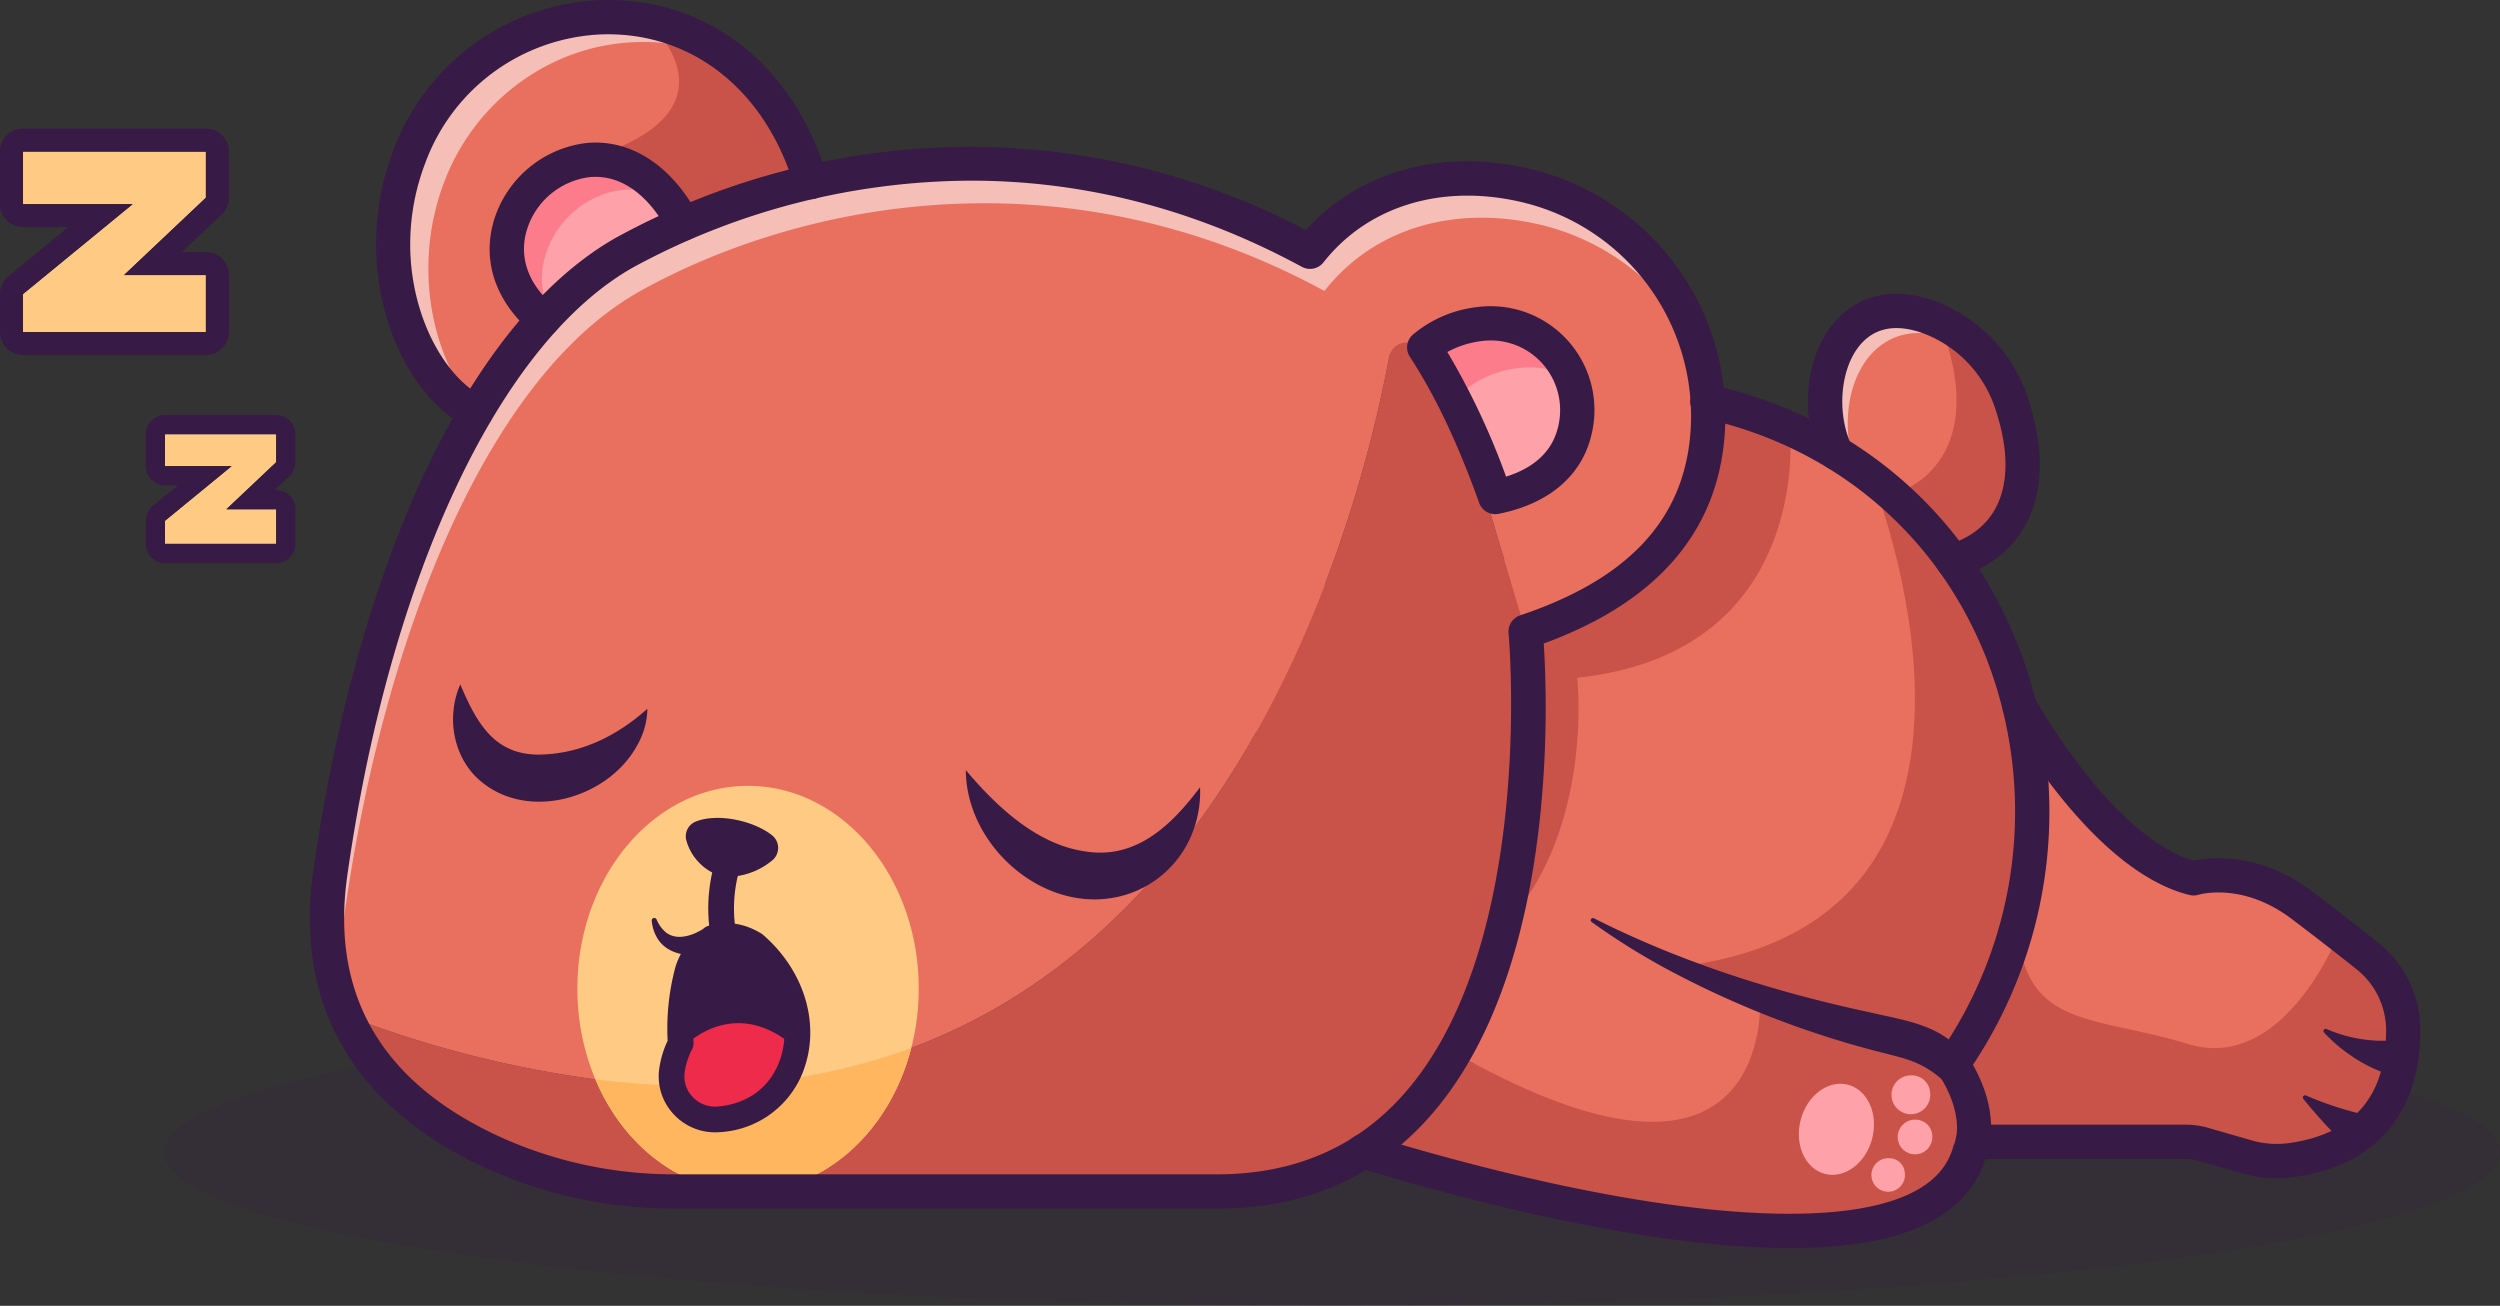 <svg id="Group_640" data-name="Group 640" xmlns="http://www.w3.org/2000/svg" xmlns:xlink="http://www.w3.org/1999/xlink" width="478.156" height="249.754" viewBox="0 0 478.156 249.754">
  <rect x="0" y="0" width="478.156" height="249.754" fill="#333333" stroke="none"/>
  <defs>
    <clipPath id="clip-path">
      <rect id="Rectangle_231" data-name="Rectangle 231" width="478.156" height="249.754" fill="none"/>
    </clipPath>
    <clipPath id="clip-path-3">
      <rect id="Rectangle_226" data-name="Rectangle 226" width="446.794" height="58.782" fill="none"/>
    </clipPath>
    <clipPath id="clip-path-4">
      <rect id="Rectangle_227" data-name="Rectangle 227" width="30.919" height="31.004" fill="none"/>
    </clipPath>
    <clipPath id="clip-path-5">
      <rect id="Rectangle_228" data-name="Rectangle 228" width="66.385" height="75.564" fill="none"/>
    </clipPath>
    <clipPath id="clip-path-6">
      <rect id="Rectangle_229" data-name="Rectangle 229" width="262.579" height="164.2" fill="none"/>
    </clipPath>
  </defs>
  <g id="Group_639" data-name="Group 639" clip-path="url(#clip-path)">
    <g id="Group_638" data-name="Group 638" transform="translate(0 0)">
      <g id="Group_637" data-name="Group 637" clip-path="url(#clip-path)">
        <g id="Group_627" data-name="Group 627" transform="translate(31.362 190.972)" opacity="0.2">
          <g id="Group_626" data-name="Group 626">
            <g id="Group_625" data-name="Group 625" clip-path="url(#clip-path-3)">
              <path id="Path_1426" data-name="Path 1426" d="M657.843,1314.539c0,16.232-100.018,29.391-223.4,29.391s-223.4-13.159-223.4-29.391,100.018-29.391,223.4-29.391,223.4,13.159,223.4,29.391" transform="translate(-211.049 -1285.148)" fill="#371a45"/>
            </g>
          </g>
        </g>
        <path id="Path_1427" data-name="Path 1427" d="M2351.1,427.412c-5.866-12.75.784-32.662,18.51-25.653a26.445,26.445,0,0,1,15.166,16.475c4.744,14.4,1.2,26.06-11.3,29.932" transform="translate(-1999.959 -340.819)" fill="#e96f5f"/>
        <path id="Path_1428" data-name="Path 1428" d="M2383.092,458.866l-22.372-20.754c-.142-.308-.276-.624-.4-.94l10.144,9.41c12.5-3.868,16.049-15.528,11.3-29.927a27.76,27.76,0,0,0-1.555-3.781,26.551,26.551,0,0,1,14.186,16.065c4.745,14.4,1.2,26.059-11.3,29.927" transform="translate(-2009.575 -351.521)" fill="#c95249"/>
        <g id="Group_630" data-name="Group 630" transform="translate(349.063 59.487)" opacity="0.55">
          <g id="Group_629" data-name="Group 629">
            <g id="Group_628" data-name="Group 628" clip-path="url(#clip-path-4)">
              <path id="Path_1429" data-name="Path 1429" d="M2379.94,409.382a24.867,24.867,0,0,0-5.984-3.4c-17.589-6.955-24.267,12.583-18.654,25.341l-4.2-3.9c-5.865-12.749.781-32.659,18.512-25.649a25.444,25.444,0,0,1,10.326,7.61" transform="translate(-2349.021 -400.317)" fill="#fff"/>
            </g>
          </g>
        </g>
        <path id="Path_1430" data-name="Path 1430" d="M2510.613,970.587c.039,9.292-3.26,22.38-21.417,24.9a20.7,20.7,0,0,1-8.573-.639l-8.21-2.368a12.761,12.761,0,0,0-3.442-.481h-40.711l-17.873-42.321-1.46-3.466,28.285-37.577s15.962,28.735,33.306,32.966c0,0,9.828-3.071,20.691,5.123,2.574,1.95,4.958,3.774,7.081,5.431,2.045,1.587,3.86,3.016,5.4,4.255a18.279,18.279,0,0,1,6.923,14.178" transform="translate(-2050.961 -773.611)" fill="#e96f5f"/>
        <path id="Path_1431" data-name="Path 1431" d="M2518.98,1161.338c.039,9.292-3.26,22.38-21.417,24.9a20.7,20.7,0,0,1-8.573-.639l-8.21-2.368a12.758,12.758,0,0,0-3.442-.482h-40.711l-17.873-42.321c5.542-3.805,25.009-15.907,26.351,1.034,1.571,19.76,14.226,16.941,32.7,22.578s28.854-21.133,28.854-21.133c2.045,1.587,3.86,3.016,5.4,4.255a18.279,18.279,0,0,1,6.923,14.178" transform="translate(-2059.328 -964.361)" fill="#c95249"/>
        <path id="Path_1432" data-name="Path 1432" d="M1688.524,643.7c6.56,10.1,3.276,16.625,3.276,16.625-7.4,26.462-72.928,13.1-115.928,0l-6.8-26.5-24.488-95.553c2.005-2.408,21.67,11.96,31.98,19.775,3.742,2.834,6.252,4.807,6.252,4.807l58.86-45.905a81.512,81.512,0,0,1,15.717,5.163,76.65,76.65,0,0,1,15.631,9.3h.016c33.006,25.38,41.374,74.807,15.481,112.289" transform="translate(-1315.062 -440.128)" fill="#e96f5f"/>
        <path id="Path_1433" data-name="Path 1433" d="M1776.925,569.758s3.458,30.44-15.22,48.8-36.543-42.021-25.633-59.389c.237-.371.466-.75.695-1.129,3.742,2.834,6.252,4.807,6.252,4.807l58.86-45.905a81.525,81.525,0,0,1,15.717,5.163s4.658,42.835-40.671,47.65" transform="translate(-1475.262 -440.128)" fill="#c95249"/>
        <path id="Path_1434" data-name="Path 1434" d="M1828.829,726.558c6.56,10.1,3.276,16.625,3.276,16.625-7.4,26.462-72.928,13.1-115.928,0l-6.8-26.5c6.7.126,15.181,2.644,25.735,8.51,59.981,33.322,56.87-11.273,56.87-11.273l-15.117-6.094c70.7-8.81,36.464-93.555,36.464-93.555h.016c33.006,25.38,41.374,74.807,15.481,112.289" transform="translate(-1455.367 -522.989)" fill="#c95249"/>
        <path id="Path_1435" data-name="Path 1435" d="M586.069,53.571l-20.43,14.036-43.647,30c-11.715-5.747-20.865-27.914-12.631-49.126,5.944-15.307,20.359-25.972,36.772-26.422a39.44,39.44,0,0,1,8.676.711c14.312,2.8,26.17,13.633,31.261,30.8" transform="translate(-430.979 -18.767)" fill="#e96f5f"/>
        <path id="Path_1436" data-name="Path 1436" d="M1053.09,600.856H962.819c14.707,0,27.141-11.557,31.222-27.448,66.527-24.808,86.674-106.48,91.509-132.737a3.158,3.158,0,0,1,5.78-1.112l7.721,12.261,12.489,41.966s10.1,106.526-58.449,107.07" transform="translate(-819.745 -372.981)" fill="#c95249"/>
        <path id="Path_1437" data-name="Path 1437" d="M522.909,1340.985H509.173a84.259,84.259,0,0,1-34.111-7.026c-11.123-4.926-23.043-13.128-28.933-26.572a211.018,211.018,0,0,0,47.579,12.173c5.36,12.71,16.42,21.425,29.2,21.425" transform="translate(-379.834 -1113.11)" fill="#c95249"/>
        <g id="Group_633" data-name="Group 633" transform="translate(75.221 3.275)" opacity="0.55">
          <g id="Group_632" data-name="Group 632">
            <g id="Group_631" data-name="Group 631" clip-path="url(#clip-path-5)">
              <path id="Path_1438" data-name="Path 1438" d="M572.586,31.576a38.129,38.129,0,0,0-19.744-4.76c-16.412.442-30.827,11.115-36.772,26.414-6.655,17.146-1.958,34.909,6.276,44.129l-.355.245c-11.715-5.747-20.865-27.914-12.631-49.126,5.944-15.307,20.359-25.972,36.772-26.422a37.878,37.878,0,0,1,26.454,9.52" transform="translate(-506.2 -22.041)" fill="#fff"/>
            </g>
          </g>
        </g>
        <path id="Path_1439" data-name="Path 1439" d="M832.178,57.728,811.747,71.764,801.114,57.27l-5.85-6.086c22.5-9.481,5.644-24.251,5.644-24.251l.008-.008c14.312,2.8,26.17,13.633,31.261,30.8" transform="translate(-677.088 -22.923)" fill="#c95249"/>
        <path id="Path_1440" data-name="Path 1440" d="M684.813,264.551c-2.1,18.267-14.9,29.446-34.624,36.045L637.7,258.63l-7.393-11.741a3.4,3.4,0,0,0-6.217,1.179c-5.024,26.866-25.362,107.523-91.4,132.149-4.081,15.891-16.515,27.449-31.222,27.449-12.781,0-23.841-8.715-29.2-21.425a211,211,0,0,1-47.579-12.173c-3.245-7.4-4.666-16.388-3.111-27.306,7.65-53.807,27.583-102.7,56.539-118.817s79.48-27.859,130.832,0c10.034-12.749,26.02-16.333,41.453-12.631a45.477,45.477,0,0,1,34.411,49.237" transform="translate(-358.393 -179.792)" fill="#e96f5f"/>
        <g id="Group_636" data-name="Group 636" transform="translate(62.554 31.379)" opacity="0.55">
          <g id="Group_635" data-name="Group 635">
            <g id="Group_634" data-name="Group 634" clip-path="url(#clip-path-6)">
              <path id="Path_1441" data-name="Path 1441" d="M683.535,247.625a45.3,45.3,0,0,0-30.361-24.812c-15.433-3.7-31.419-.118-41.453,12.631-51.352-27.859-101.884-16.112-130.832,0S432,300.454,424.349,354.261a52.586,52.586,0,0,0,.939,21.109c-3.663-7.642-5.345-17.044-3.7-28.609,7.65-53.807,27.583-102.7,56.539-118.817s79.48-27.859,130.832,0c10.034-12.749,26.02-16.333,41.453-12.631a45.459,45.459,0,0,1,33.125,32.311" transform="translate(-420.956 -211.171)" fill="#fff"/>
            </g>
          </g>
        </g>
        <path id="Path_1442" data-name="Path 1442" d="M686.118,217.779c-15.523-29.023-47.9.475-26.811,18.322" transform="translate(-555.44 -175.017)" fill="#ffa1a8"/>
        <path id="Path_1443" data-name="Path 1443" d="M682.992,212.977c-13.523-6.915-28.964,8.463-22.317,22.175l-1.381.947c-19.759-16.728,7.428-43.679,23.7-23.122" transform="translate(-555.43 -175.016)" fill="#fc7c8b"/>
        <path id="Path_1444" data-name="Path 1444" d="M808.435,1050.268a45.418,45.418,0,0,1-1.421,11.336c-4.081,15.891-16.515,27.448-31.222,27.448-12.781,0-23.841-8.715-29.2-21.425a44.655,44.655,0,0,1-3.442-17.36c0-21.417,14.612-38.785,32.643-38.785s32.643,17.367,32.643,38.785" transform="translate(-632.717 -861.177)" fill="#ffca83"/>
        <path id="Path_1445" data-name="Path 1445" d="M826.734,1348.771c-4.081,15.891-16.515,27.448-31.222,27.448-12.781,0-23.841-8.715-29.2-21.425,23.493,2.929,43.466.3,60.423-6.023" transform="translate(-652.438 -1148.344)" fill="#ffb65f"/>
        <path id="Path_1446" data-name="Path 1446" d="M468.892,392.131a86.92,86.92,0,0,1-35.438-7.311c-18.073-8-38.635-24.45-33.961-57.337,3.97-27.935,11.074-53.676,20.543-74.44,10.323-22.639,23.342-38.814,37.647-46.776a141.185,141.185,0,0,1,58.4-16.9A137.356,137.356,0,0,1,589.312,205c10.282-11.363,26.144-15.728,43.011-11.688a48.611,48.611,0,0,1,36.909,52.8c-2.022,17.584-13.6,30.338-34.42,37.938.8,12.2,2.546,63.5-22.2,90.924C602.452,386.228,589.1,392,572.926,392.131Zm56.363-196.6a136.174,136.174,0,0,0-64.385,16.465c-25.682,14.295-46.714,58.9-54.888,116.411-3.29,23.145,6.846,40.11,30.125,50.421a80.417,80.417,0,0,0,32.784,6.749H572.9c14.23-.114,25.959-5.156,34.835-14.988,25.689-28.453,20.409-87.9,20.353-88.5a3.279,3.279,0,0,1,2.222-3.417c20-6.7,30.6-17.593,32.409-33.317A42.049,42.049,0,0,0,630.8,199.682c-15.321-3.668-29.567.623-38.113,11.476a3.278,3.278,0,0,1-4.138.853c-22.667-12.3-44.324-16.482-63.29-16.482" transform="translate(-339.555 -160.977)" fill="#371a45"/>
        <path id="Path_1447" data-name="Path 1447" d="M503.2,82.121a3.267,3.267,0,0,1-1.442-.336c-13.843-6.791-22.873-31.01-14.239-53.256A44.08,44.08,0,0,1,527.261.019c20.266-.551,36.807,12.422,43.165,33.856a3.278,3.278,0,1,1-6.285,1.865c-5.474-18.457-19.55-29.627-36.7-29.167a37.539,37.539,0,0,0-33.8,24.329c-7.881,20.3,1.26,40.212,11.016,45a3.278,3.278,0,0,1-1.446,6.22" transform="translate(-412.197 -0.002)" fill="#371a45"/>
        <path id="Path_1448" data-name="Path 1448" d="M640.433,220.6a3.264,3.264,0,0,1-2.116-.776c-7.036-5.955-9.658-13.869-7.193-21.712a21.13,21.13,0,0,1,17.614-14.525c8.452-.79,16.26,4.262,21.4,13.867a3.277,3.277,0,0,1-5.78,3.091c-3.888-7.27-9.229-10.977-15.006-10.432a14.419,14.419,0,0,0-11.971,9.964c-1.659,5.279.178,10.515,5.174,14.743a3.278,3.278,0,0,1-2.119,5.779" transform="translate(-536.568 -156.237)" fill="#371a45"/>
        <path id="Path_1449" data-name="Path 1449" d="M888.089,1226.857a15.736,15.736,0,0,1-14.79,13.209,8.293,8.293,0,0,1-8.907-9.136,16.316,16.316,0,0,1,1.475-4.957c.139-.287.229-.451.229-.451a41.868,41.868,0,0,1,1.164-13.176,10.286,10.286,0,0,1,3.065-5.31c2.024-1.819,5.293-3.163,9.874-.426,6.735,5.81,9.12,13.627,7.891,20.248" transform="translate(-735.898 -1025.982)" fill="#371a45"/>
        <path id="Path_1450" data-name="Path 1450" d="M1833.136,420.847c5.425,8.294,9.806,18.037,13.589,28.611,7.751-1.546,13.531-5.7,15.178-12.55a16.582,16.582,0,0,0-18.152-20.537,19.8,19.8,0,0,0-10.614,4.476" transform="translate(-1560.733 -354.393)" fill="#ffa1a8"/>
        <path id="Path_1451" data-name="Path 1451" d="M1861.241,426.664a16.687,16.687,0,0,0-10.018-1.879,19.794,19.794,0,0,0-10.61,4.476,4.049,4.049,0,0,1-.055,5,110.4,110.4,0,0,0-7.4-13.42,19.793,19.793,0,0,1,10.61-4.476,16.536,16.536,0,0,1,17.47,10.3" transform="translate(-1560.754 -354.386)" fill="#fc7c8b"/>
        <path id="Path_1452" data-name="Path 1452" d="M1827.941,433.955a3.277,3.277,0,0,1-3.084-2.174c-4.075-11.391-8.408-20.525-13.246-27.921a3.277,3.277,0,0,1,.55-4.23,23.231,23.231,0,0,1,12.422-5.3,19.859,19.859,0,0,1,21.724,24.558c-1.867,7.765-8.161,13.092-17.724,15a3.29,3.29,0,0,1-.643.064m-9.163-31.018a140.175,140.175,0,0,1,11.229,23.84c4.236-1.326,8.626-4.008,9.927-9.417a13.373,13.373,0,0,0-2.958-12.18,13.233,13.233,0,0,0-11.622-4.336,18.274,18.274,0,0,0-6.576,2.093" transform="translate(-1541.952 -335.612)" fill="#371a45"/>
        <path id="Path_1453" data-name="Path 1453" d="M899.137,1056.029c-3.506-2.765-10.318-4.275-14.556-2.609a3.04,3.04,0,0,0-1.808,3.632,9.953,9.953,0,0,0,7.02,6.924,13.6,13.6,0,0,0,9.383-3.106,3.088,3.088,0,0,0-.039-4.84" transform="translate(-751.498 -896.291)" fill="#371a45"/>
        <path id="Path_1454" data-name="Path 1454" d="M888.089,1322.108a15.736,15.736,0,0,1-14.79,13.209,8.293,8.293,0,0,1-8.907-9.136,16.316,16.316,0,0,1,1.475-4.957c.7-.09,1.2-.107,1.2-.107s9.038-9.423,20.378,0Z" transform="translate(-735.898 -1121.234)" fill="#ef2b4c"/>
        <path id="Path_1455" data-name="Path 1455" d="M858.57,1228.418a10.757,10.757,0,0,1-7.756-3.309,10.6,10.6,0,0,1-2.932-8.594,18.618,18.618,0,0,1,1.641-5.615,45.293,45.293,0,0,1,1.274-13.272,12.741,12.741,0,0,1,3.816-6.563c2.088-1.866,6.522-4.437,12.778-.7a2.448,2.448,0,0,1,.347.25c7.716,6.664,10.872,16.548,8.042,25.183a18.115,18.115,0,0,1-16.356,12.59c-.285.022-.57.034-.854.034m2.6-35.048a4.822,4.822,0,0,0-3.284,1.36,7.861,7.861,0,0,0-2.315,4.057,39.579,39.579,0,0,0-1.1,12.368,2.46,2.46,0,0,1-.308,1.443,13.578,13.578,0,0,0-1.4,4.479,5.7,5.7,0,0,0,1.585,4.618,5.881,5.881,0,0,0,4.684,1.789c5.9-.467,10.3-3.827,12.072-9.22,2.191-6.684-.328-14.428-6.419-19.788a7.142,7.142,0,0,0-3.516-1.106" transform="translate(-721.828 -1011.848)" fill="#371a45"/>
        <path id="Path_1456" data-name="Path 1456" d="M850.65,1188.175c-3.6,1-8.5.839-10.7-2.643a7.9,7.9,0,0,1-1.119-3.379.491.491,0,0,1,.925-.3,6.511,6.511,0,0,0,1.7,2.409c2.109,1.745,5.133.712,7.2-.587a2.578,2.578,0,0,1,3.585,3.706,3.5,3.5,0,0,1-1.6.79" transform="translate(-714.178 -1006.002)" fill="#371a45"/>
        <path id="Path_1457" data-name="Path 1457" d="M914.483,1119.853a2.459,2.459,0,0,1-2.407-1.977,31.354,31.354,0,0,1,.572-13.9,2.458,2.458,0,0,1,4.7,1.43,26.76,26.76,0,0,0-.454,11.5,2.462,2.462,0,0,1-2.413,2.941" transform="translate(-776.09 -938.445)" fill="#371a45"/>
        <path id="Path_1458" data-name="Path 1458" d="M584.527,880.985c3.064,7.177,6.369,13.372,14.908,13.413,7.647-.053,14.7-3.239,20.873-8.77a14.473,14.473,0,0,1-1.92,6.943c-5.552,10.351-21.533,14.956-30.678,6.262-4.756-4.607-5.759-12.03-3.183-17.848" transform="translate(-496.49 -750.071)" fill="#371a45"/>
        <path id="Path_1459" data-name="Path 1459" d="M1243.119,991.268c5.939,7.046,13.547,14.138,22.647,15.514,9.767,1.66,16.565-4.8,22.147-12.236a21.152,21.152,0,0,1-1.282,8.232,19.967,19.967,0,0,1-12.788,12.28c-14.927,4.637-30.666-8.866-30.724-23.789" transform="translate(-1058.392 -843.966)" fill="#371a45"/>
        <path id="Path_1460" data-name="Path 1460" d="M1817.834,660.057c-28.143,0-64.564-9.918-82.46-15.373a3.278,3.278,0,1,1,1.911-6.27c49.944,15.223,89.071,19.217,104.663,10.678,3.813-2.088,6.154-4.844,7.157-8.427a2.234,2.234,0,0,1,.228-.589c.064-.148,2.219-5.171-3.1-13.367a3.278,3.278,0,0,1,.053-3.647,81.037,81.037,0,0,0,9.171-75.752c-9.292-23.653-28.983-40.4-54.025-45.933a3.278,3.278,0,1,1,1.415-6.4c27.209,6.017,48.609,24.218,58.712,49.937a87.51,87.51,0,0,1-8.687,80.107c5.252,9.314,3.151,15.987,2.485,17.624-1.516,5.2-4.967,9.3-10.261,12.2-6.847,3.749-16.445,5.216-27.262,5.216" transform="translate(-1475.52 -421.357)" fill="#371a45"/>
        <path id="Path_1461" data-name="Path 1461" d="M2354.669,432.592a3.278,3.278,0,0,1-.969-6.409c4.352-1.348,7.46-3.779,9.238-7.224,2.407-4.668,2.379-11.083-.081-18.552a23.07,23.07,0,0,0-13.257-14.452c-5.224-2.066-9.363-1.543-12.3,1.56-4.111,4.342-5.02,13.169-2.026,19.675a3.278,3.278,0,0,1-5.956,2.74c-4.151-9.023-2.767-20.6,3.221-26.922,2.792-2.947,9.032-7.276,19.472-3.149a29.6,29.6,0,0,1,17.074,18.5c3.022,9.177,2.912,17.341-.32,23.607-2.576,5-7.114,8.62-13.125,10.481a3.269,3.269,0,0,1-.97.147" transform="translate(-1981.15 -321.967)" fill="#371a45"/>
        <path id="Path_1462" data-name="Path 1462" d="M2048.032,1181.656c16.715,8.427,34.643,14.126,52.9,18.013,4.812,1.149,10.216,1.864,14.457,4.793A25.835,25.835,0,0,1,2119.4,1208a3.28,3.28,0,0,1-4.562,4.707,17.93,17.93,0,0,0-6.724-4c-1.109-.389-3.066-.884-4.255-1.188a180.962,180.962,0,0,1-40.072-15.2,131.9,131.9,0,0,1-16.2-9.966.411.411,0,0,1,.444-.689" transform="translate(-1743.177 -1006.019)" fill="#371a45"/>
        <path id="Path_1463" data-name="Path 1463" d="M2578.4,980.159a24.1,24.1,0,0,1-6.7-.958l-8.211-2.368a9.284,9.284,0,0,0-2.533-.355h-40.708a3.277,3.277,0,0,1,0-6.555h40.708a15.869,15.869,0,0,1,4.338.608l8.222,2.372a17.441,17.441,0,0,0,7.225.541c12.383-1.716,18.635-9,18.579-21.64a14.913,14.913,0,0,0-5.682-11.628c-4.04-3.22-8.218-6.461-12.419-9.632-9.266-6.993-17.422-4.7-17.763-4.6a3.357,3.357,0,0,1-1.731.048c-18.18-4.442-33.67-31.468-35.376-34.535-.033-.059-.065-.122-.094-.183a3.394,3.394,0,0,1-.329-1.439,3.278,3.278,0,0,1,6.229-1.429c1.305,2.317,15.334,26.668,30.387,31.02,3.061-.643,12.508-1.751,22.627,5.886,4.248,3.206,8.472,6.482,12.557,9.739a21.435,21.435,0,0,1,8.15,16.724c.042,9.258-3.052,25.228-24.238,28.163a23.734,23.734,0,0,1-3.235.222" transform="translate(-2142.948 -754.815)" fill="#371a45"/>
        <path id="Path_1464" data-name="Path 1464" d="M2991.148,1324.242a27.268,27.268,0,0,0,9.552,2.218,21.692,21.692,0,0,0,3.063-.089,3.357,3.357,0,1,1-.808,6.521,28.443,28.443,0,0,1-6.842-3.362,29.677,29.677,0,0,1-5.465-4.639.418.418,0,0,1,.5-.65" transform="translate(-2546.147 -1127.418)" fill="#371a45"/>
        <path id="Path_1465" data-name="Path 1465" d="M2964.582,1409.767a65.618,65.618,0,0,0,10.678,3.559,3.4,3.4,0,1,1-3.007,5.825,50.354,50.354,0,0,1-4.342-4.271c-1.333-1.461-2.6-2.941-3.826-4.462a.424.424,0,0,1,.5-.651" transform="translate(-2523.542 -1200.244)" fill="#371a45"/>
        <path id="Path_1466" data-name="Path 1466" d="M2329.291,1405.395c-1.217,4.71-5.267,7.737-9.046,6.761s-5.857-5.586-4.64-10.3,5.266-7.737,9.045-6.761,5.857,5.586,4.64,10.3" transform="translate(-1971.211 -1187.632)" fill="#ffa1a8"/>
        <path id="Path_1467" data-name="Path 1467" d="M2442.016,1387.431a3.713,3.713,0,1,1-3.687-3.278,3.5,3.5,0,0,1,3.688,3.278" transform="translate(-2072.854 -1178.469)" fill="#ffa1a8"/>
        <path id="Path_1468" data-name="Path 1468" d="M2449.175,1444.19a3.313,3.313,0,1,1-3.3-3.056,3.187,3.187,0,0,1,3.3,3.056" transform="translate(-2079.604 -1226.982)" fill="#ffa1a8"/>
        <path id="Path_1469" data-name="Path 1469" d="M2415.259,1493.526a3.206,3.206,0,1,1-3.175-2.765,2.992,2.992,0,0,1,3.175,2.765" transform="translate(-2050.945 -1269.235)" fill="#ffa1a8"/>
        <path id="Path_1470" data-name="Path 1470" d="M29.628,195.156V205.2H50.6l-20.974,17.2v7.265H64.606v-10.9H48.952l15.654-14.79v-8.816Z" transform="translate(-25.226 -166.156)" fill="#ffca83"/>
        <path id="Path_1471" data-name="Path 1471" d="M212.319,558.851v6.105h12.755l-12.755,10.459v4.418H233.59v-6.626h-9.52l9.52-8.994v-5.361Z" transform="translate(-180.768 -475.806)" fill="#ffca83"/>
        <path id="Path_1472" data-name="Path 1472" d="M39.38,169.932v8.816l-15.655,14.79H39.38v10.9H4.4v-7.265l20.975-17.2H4.4V169.932Zm0-4.4H4.4a4.4,4.4,0,0,0-4.4,4.4v10.039a4.4,4.4,0,0,0,4.4,4.4h8.661L1.612,193.765A4.4,4.4,0,0,0,0,197.169v7.265a4.4,4.4,0,0,0,4.4,4.4H39.38a4.4,4.4,0,0,0,4.4-4.4v-10.9a4.4,4.4,0,0,0-4.4-4.4H34.8l7.607-7.187a4.4,4.4,0,0,0,1.379-3.2v-8.816a4.4,4.4,0,0,0-4.4-4.4" transform="translate(0 -140.932)" fill="#371a45"/>
        <path id="Path_1473" data-name="Path 1473" d="M212.567,537.83v5.361l-9.52,8.994h9.52v6.626H191.3v-4.418l12.755-10.459H191.3V537.83Zm0-3.669H191.3a3.669,3.669,0,0,0-3.669,3.669v6.105A3.669,3.669,0,0,0,191.3,547.6h2.494l-4.82,3.953a3.668,3.668,0,0,0-1.343,2.837v4.418a3.669,3.669,0,0,0,3.669,3.669h21.271a3.669,3.669,0,0,0,3.669-3.669v-6.626a3.669,3.669,0,0,0-3.669-3.669h-.294l2.814-2.658a3.668,3.668,0,0,0,1.149-2.667V537.83a3.669,3.669,0,0,0-3.669-3.669" transform="translate(-159.746 -454.785)" fill="#371a45"/>
      </g>
    </g>
  </g>
</svg>
